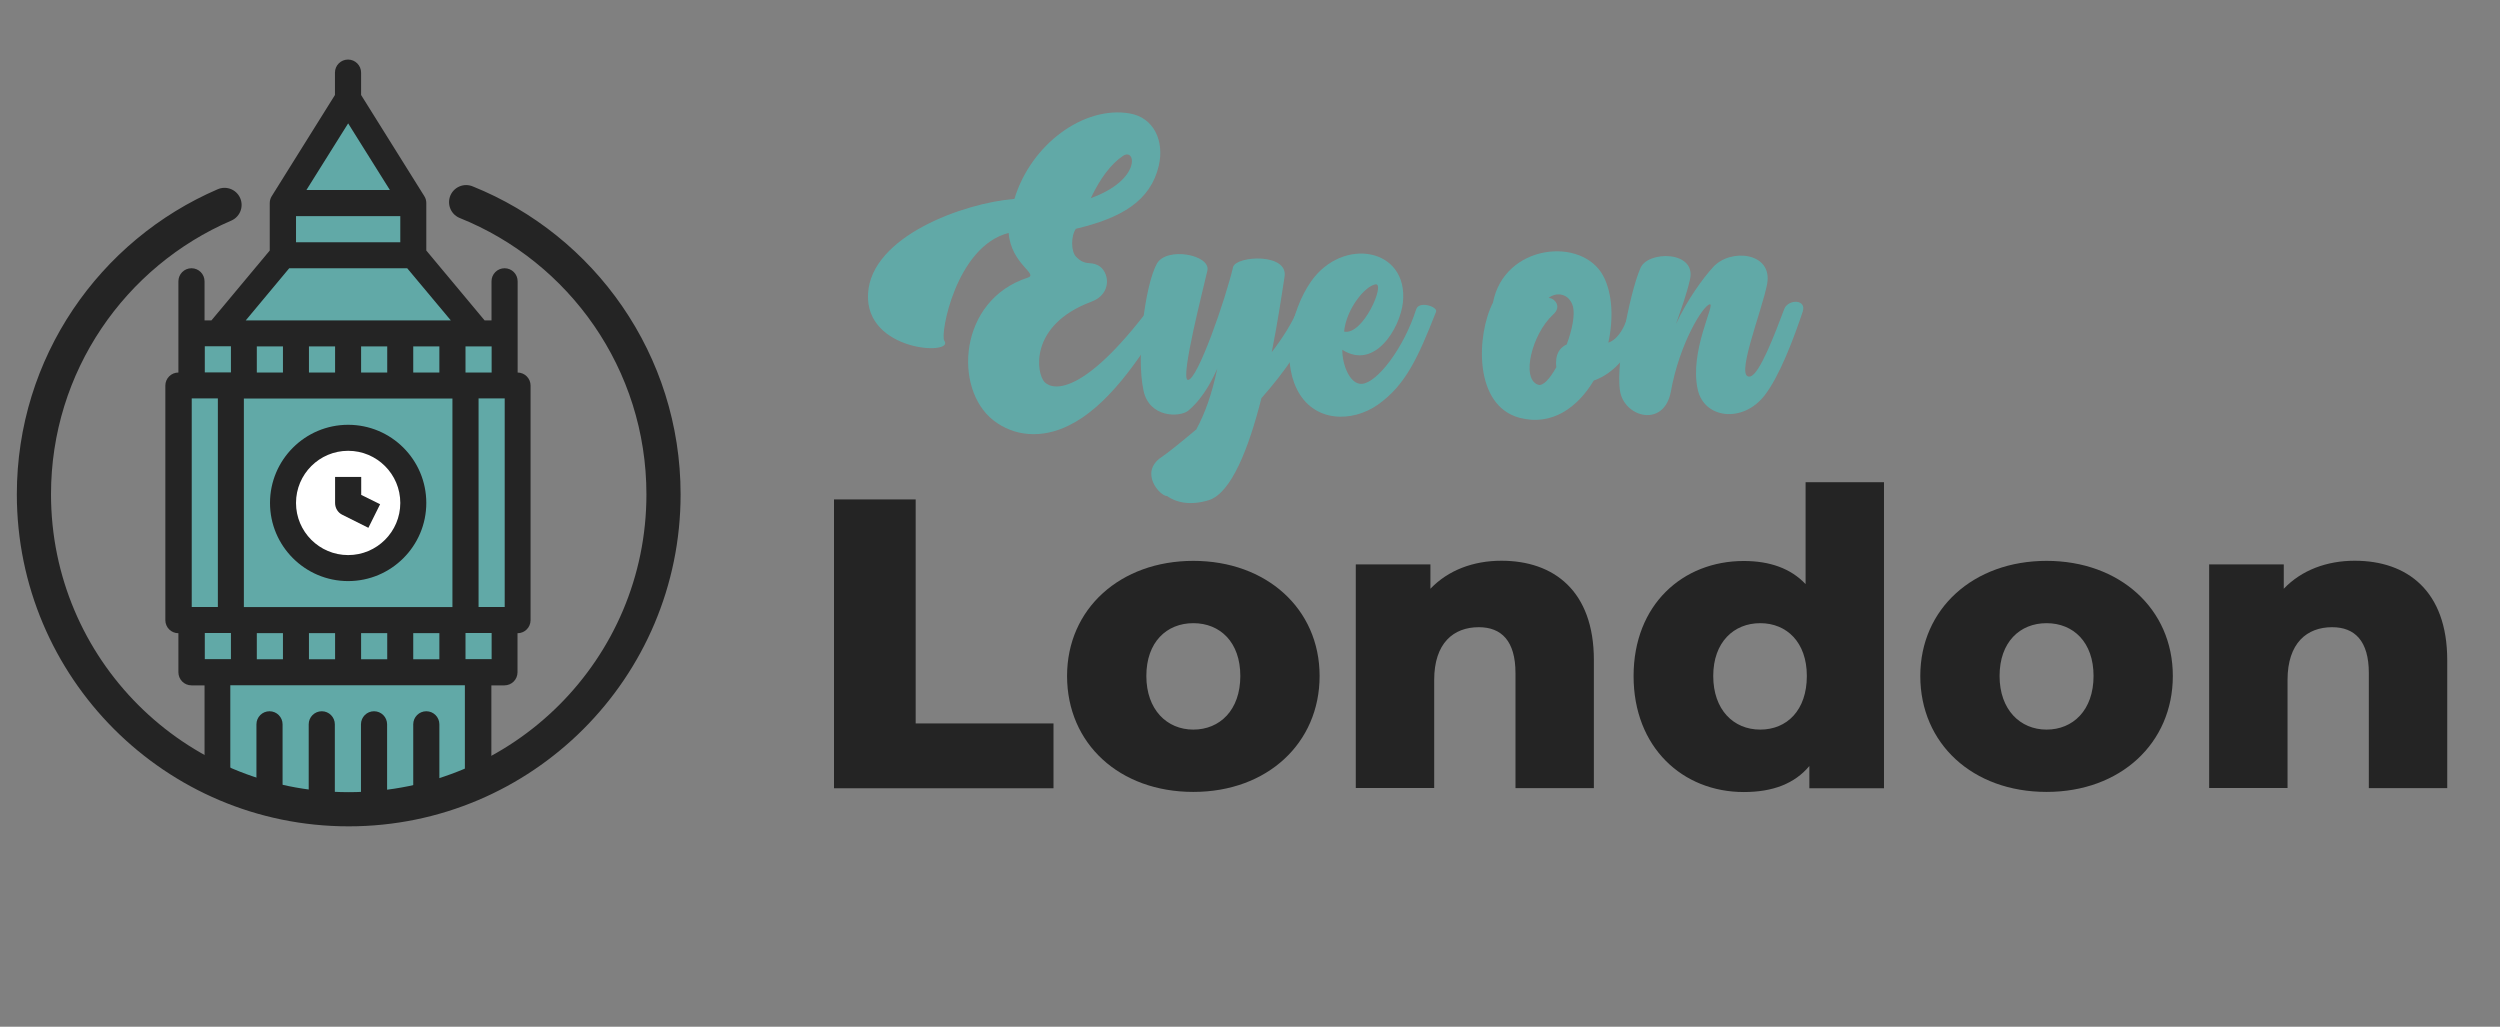 <?xml version="1.0" encoding="UTF-8"?>
<svg xmlns="http://www.w3.org/2000/svg" xmlns:xlink="http://www.w3.org/1999/xlink" id="Layer_1" data-name="Layer 1" viewBox="0 0 198.98 81.72">
  <rect x="0" y="0" width="198.98" height="81.72" fill="#808080" stroke="none"/>
  <defs>
    <style>
      .cls-1 {
        fill: #fff;
      }

      .cls-2 {
        fill: #242424;
      }

      .cls-3 {
        stroke: #242424;
        stroke-linecap: round;
        stroke-miterlimit: 10;
        stroke-width: 2.72px;
      }

      .cls-3, .cls-4 {
        fill: none;
      }

      .cls-5 {
        clip-path: url(#clippath);
      }

      .cls-6 {
        fill: #61a9a7;
      }
    </style>
    <clipPath id="clippath">
      <path class="cls-4" d="m52.82,39.34c0,13.84-11.22,25.06-25.06,25.06S2.7,53.18,2.7,39.34,13.92,2.61,27.76,2.61s25.06,22.9,25.06,36.73Z"></path>
    </clipPath>
  </defs>
  <g>
    <g class="cls-5">
      <g>
        <path class="cls-6" d="m37.05,30.69h-18.67v18.67h18.67v-18.67Z"></path>
        <path class="cls-6" d="m37.05,49.36h3.11v4.15h-4.15v-4.15h1.04Z"></path>
        <path class="cls-6" d="m31.86,49.36h-4.15v4.15h4.15v-4.15Z"></path>
        <path class="cls-6" d="m23.56,49.36h-4.15v4.15h4.15v-4.15Z"></path>
        <path class="cls-6" d="m40.16,26.54v4.15h-4.15v-4.15h4.15Z"></path>
        <path class="cls-6" d="m31.86,26.54h-4.15v4.15h4.15v-4.15Z"></path>
        <path class="cls-6" d="m23.56,26.54h-4.15v4.15h4.15v-4.15Z"></path>
        <path class="cls-6" d="m36.01,49.36h-4.15v4.15h4.15v-4.15Z"></path>
        <path class="cls-6" d="m27.71,49.36h-4.15v4.15h4.15v-4.15Z"></path>
        <path class="cls-6" d="m19.41,49.36v4.15h-4.15v-4.15h4.15Z"></path>
        <path class="cls-6" d="m36.01,26.54h-4.15v4.15h4.15v-4.15Z"></path>
        <path class="cls-6" d="m27.71,26.54h-4.15v4.15h4.15v-4.15Z"></path>
        <path class="cls-6" d="m17.33,26.54h2.08v4.15h-4.15v-4.15h2.08Z"></path>
        <path class="cls-6" d="m32.9,16.16h-10.37v4.15h10.37v-4.15Z"></path>
        <path class="cls-6" d="m27.71,7.86l5.19,8.3h-10.37l5.18-8.3Z"></path>
        <path class="cls-6" d="m32.9,20.31l5.19,6.22h-20.75l5.19-6.22h10.37Z"></path>
        <path class="cls-6" d="m21.48,65.96h-4.15v-12.45h20.75v12.45h-16.6Z"></path>
        <path class="cls-6" d="m18.37,30.69v18.68h-4.15v-18.68h4.15Z"></path>
        <path class="cls-6" d="m41.2,30.69v18.68h-4.15v-18.68h4.15Z"></path>
        <path class="cls-6" d="m29.78,47.29c2.87,0,5.19-2.32,5.19-5.19s-2.32-5.19-5.19-5.19-5.19,2.32-5.19,5.19,2.32,5.19,5.19,5.19Z"></path>
        <path class="cls-1" d="m27.71,45.22c2.87,0,5.19-2.32,5.19-5.19s-2.32-5.19-5.19-5.19-5.19,2.32-5.19,5.19,2.32,5.19,5.19,5.19Z"></path>
        <path class="cls-6" d="m38.09,53.51h-20.75v2.08h20.75v-2.08Z"></path>
        <path class="cls-6" d="m40.16,49.36h-4.15v2.08h4.15v-2.08Z"></path>
        <path class="cls-6" d="m31.86,49.36h-4.15v2.08h4.15v-2.08Z"></path>
        <path class="cls-6" d="m23.56,49.36h-4.15v2.08h4.15v-2.08Z"></path>
        <path class="cls-6" d="m36.01,49.36h-4.15v2.08h4.15v-2.08Z"></path>
        <path class="cls-6" d="m27.71,49.36h-4.15v2.08h4.15v-2.08Z"></path>
        <path class="cls-6" d="m19.41,49.36h-4.15v2.08h4.15v-2.08Z"></path>
        <path class="cls-2" d="m33.93,40.03c0-3.44-2.79-6.22-6.22-6.22s-6.22,2.79-6.22,6.22,2.79,6.22,6.22,6.22,6.22-2.79,6.22-6.22Zm-10.37,0c0-2.29,1.86-4.15,4.15-4.15s4.15,1.86,4.15,4.15-1.86,4.15-4.15,4.15-4.15-1.86-4.15-4.15Z"></path>
        <path class="cls-2" d="m41.2,29.65v-7.26c0-.57-.46-1.04-1.04-1.04h0c-.57,0-1.04.46-1.04,1.04v3.11h-.55l-4.64-5.56v-3.78c0-.19-.05-.39-.16-.55l-5.03-8.05v-1.78c0-.57-.46-1.04-1.04-1.04h0c-.57,0-1.04.46-1.04,1.04v1.78l-5.03,8.05c-.1.16-.16.35-.16.55v3.78l-4.64,5.56h-.55v-3.11c0-.57-.46-1.04-1.04-1.04h0c-.57,0-1.04.46-1.04,1.04v7.26c-.57,0-1.04.46-1.04,1.04v18.67c0,.57.46,1.04,1.04,1.04v3.11c0,.57.46,1.04,1.04,1.04h1.04v11.41c0,.57.46,1.04,1.04,1.04h20.75c.57,0,1.04-.46,1.04-1.04v-11.41h1.04c.57,0,1.04-.46,1.04-1.04v-3.11c.57,0,1.04-.46,1.04-1.04v-18.67c0-.57-.46-1.04-1.04-1.04h.01Zm-4.15-2.08h2.08v2.08h-2.08v-2.08Zm-9.34-17.75l3.32,5.3h-6.64l3.32-5.3h0Zm-4.15,7.38h8.3v2.08h-8.3v-2.08Zm-.55,4.15h9.4l3.47,4.15h-16.32l3.46-4.15h0Zm11.96,6.22v2.08h-2.08v-2.08h2.08Zm-4.15,0v2.08h-2.08v-2.08h2.08Zm-4.15,0v2.08h-2.08v-2.08h2.08Zm-4.15,0v2.08h-2.08v-2.08h2.08Zm-3.11,4.15h16.6v16.6h-16.6v-16.6h0Zm15.56,18.67v2.08h-2.08v-2.08h2.08Zm-4.15,0v2.08h-2.08v-2.08h2.08Zm-4.15,0v2.08h-2.08v-2.08h2.08Zm-4.15,0v2.08h-2.08v-2.08h2.08Zm-6.22-22.83h2.08v2.08h-2.08v-2.08Zm-1.04,20.75v-16.6h2.08v16.6h-2.08Zm1.04,4.15v-2.08h2.08v2.08h-2.08Zm20.75,12.45h-2.08v-7.26c0-.57-.46-1.04-1.04-1.04h0c-.57,0-1.04.46-1.04,1.04v7.26h-2.08v-7.26c0-.57-.46-1.04-1.04-1.04h0c-.57,0-1.04.46-1.04,1.04v7.26h-2.08v-7.26c0-.57-.46-1.04-1.04-1.04h0c-.57,0-1.04.46-1.04,1.04v7.26h-2.08v-7.26c0-.57-.46-1.04-1.04-1.04h0c-.57,0-1.04.46-1.04,1.04v7.26h-2.08v-10.37h18.67v10.37h.01Zm2.08-12.45h-2.08v-2.08h2.08v2.08Zm1.04-4.15h-2.08v-16.6h2.08v16.6Z"></path>
        <path class="cls-2" d="m30.25,40.13l-1.5-.74v-1.43h-2.08v2.08c0,.39.22.76.57.93l2.08,1.04.93-1.87h0Z"></path>
      </g>
    </g>
    <path class="cls-3" d="m37.1,16.09c9.21,3.7,15.71,12.72,15.71,23.26,0,13.84-11.22,25.06-25.06,25.06S2.7,53.18,2.7,39.34c0-10.33,6.25-19.19,15.17-23.03"></path>
  </g>
  <g>
    <path class="cls-2" d="m66.38,39.75h6.5v17.83h10.97v5.16h-17.47v-22.99Z"></path>
    <path class="cls-2" d="m84.93,53.8c0-5.35,4.24-9.16,10.05-9.16s10.05,3.81,10.05,9.16-4.17,9.23-10.05,9.23-10.05-3.84-10.05-9.23Zm13.79,0c0-2.69-1.61-4.2-3.74-4.2s-3.74,1.51-3.74,4.2,1.64,4.27,3.74,4.27,3.74-1.54,3.74-4.27Z"></path>
    <path class="cls-2" d="m126.86,52.55v10.18h-6.24v-9.16c0-2.56-1.12-3.65-2.92-3.65-2,0-3.55,1.25-3.55,4.2v8.6h-6.24v-17.8h5.94v1.94c1.41-1.48,3.42-2.23,5.65-2.23,4.17,0,7.36,2.4,7.36,7.91Z"></path>
    <path class="cls-2" d="m149.95,38.37v24.37h-5.94v-1.77c-1.18,1.41-2.92,2.07-5.22,2.07-4.86,0-8.77-3.55-8.77-9.23s3.91-9.16,8.77-9.16c2.07,0,3.74.59,4.92,1.84v-8.11h6.24Zm-6.14,15.43c0-2.69-1.61-4.2-3.71-4.2s-3.74,1.51-3.74,4.2,1.61,4.27,3.74,4.27,3.71-1.54,3.71-4.27Z"></path>
    <path class="cls-2" d="m152.84,53.8c0-5.35,4.24-9.16,10.05-9.16s10.05,3.81,10.05,9.16-4.17,9.23-10.05,9.23-10.05-3.84-10.05-9.23Zm13.79,0c0-2.69-1.61-4.2-3.74-4.2s-3.74,1.51-3.74,4.2,1.64,4.27,3.74,4.27,3.74-1.54,3.74-4.27Z"></path>
    <path class="cls-2" d="m194.78,52.55v10.18h-6.24v-9.16c0-2.56-1.12-3.65-2.92-3.65-2,0-3.55,1.25-3.55,4.2v8.6h-6.24v-17.8h5.94v1.94c1.41-1.48,3.42-2.23,5.65-2.23,4.17,0,7.36,2.4,7.36,7.91Z"></path>
  </g>
  <g>
    <path class="cls-6" d="m92.96,24.81c-2.34,4.03-4.92,7.59-7.86,9.04-2.18,1.09-4.39.89-6.04-.4-3.2-2.51-2.77-9.57,2.74-11.35.89-.3-1.32-1.06-1.52-3.56-4.19,1.06-5.48,8.09-5.12,8.58.86,1.19-6.34.89-6.07-3.76.26-4.55,7.59-7.2,11.65-7.53,1.32-4.36,5.54-7.43,9.18-6.8,1.91.33,2.77,2.18,2.31,4.16-.66,2.81-2.97,4.16-6.6,5.02-.4.59-.4,1.82.03,2.24.73.73,1.06.33,1.72.66.92.46,1.19,2.28-.53,2.91-4.95,1.85-4.39,5.71-3.7,6.4.73.73,3.2.86,8.22-5.74.83-.99,1.98-.46,1.58.13Zm-6.14-9.04c4.03-1.45,3.6-4.03,2.57-3.37-.99.66-1.85,1.85-2.57,3.37Z"></path>
    <path class="cls-6" d="m95.23,34.15c.66-1.22,1.22-2.74,1.65-4.79-.23.5-.99,2.24-2.31,3.33-.66.53-3.1.59-3.56-1.62-.59-2.77.13-8.38,1.06-10.07.76-1.39,4.29-.73,4.03.53-.26,1.19-2.21,8.68-1.55,8.71.76.03,3-6.44,3.6-9.01.33-.89,4.39-1.09,4.09.79-.26,1.72-.59,3.86-1.02,6.01.86-1.12,1.62-2.31,2.08-3.43.23-.56,1.91-.66,1.65.03-1.02,2.61-2.71,4.98-4.55,7.06-1.02,4.03-2.41,7.56-4.19,8.12-1.52.46-2.61.17-3.33-.33-.56,0-2.24-1.88-.43-3.1.4-.26,1.45-1.09,2.81-2.24Z"></path>
    <path class="cls-6" d="m108.43,30.55c1.19-.13,3.27-2.77,4.29-5.94.23-.69,1.72-.2,1.58.2-1.45,3.7-2.44,5.84-4.62,7.39-2.05,1.45-5.15,1.45-6.47-1.25-1.19-2.41-.5-6.17,1.12-8.52,2.51-3.63,7.79-2.71,7.33,1.65-.23,2.05-2.24,5.41-4.82,3.76-.03,1.12.59,2.81,1.58,2.71Zm-1.45-4.16c1.52.33,3.3-3.86,2.51-3.76-.86.13-2.34,1.98-2.51,3.76Z"></path>
    <path class="cls-6" d="m128,27.28c1.16-.4,1.58-2.18,1.78-2.67.4-1.02,1.35-.76,1.29,0-.13,1.16-1.52,4.75-4.22,5.68-1.29,2.15-3.33,3.63-5.88,2.97-3.7-.96-3.46-6.6-2.14-9.18.89-4.65,7.1-5.28,8.78-2.11.73,1.39.82,3.37.4,5.31Zm-3.3.13c.43-1.16.66-2.31.5-3-.3-1.09-1.35-1.19-1.95-.69.43-.03,1.12.66.36,1.32-1.68,1.55-2.57,5.12-1.19,5.58.4.13.92-.46,1.45-1.39-.03-.2-.03-.43,0-.66.07-.59.4-.96.82-1.15Z"></path>
    <path class="cls-6" d="m139.32,29.96c.73-.2,1.92-3.3,2.71-5.41.36-.76,1.78-.73,1.45.26-.73,2.18-1.85,5.15-3.04,6.67-1.72,2.21-4.79,1.85-5.31-.46-.69-3.04,1.42-6.86.96-6.8-.53.07-2.41,3.1-3.1,6.93-.5,2.74-3.33,2.18-3.96.33-.59-1.72.66-8.12,1.52-10.1.53-1.45,4.49-1.45,3.96.86-.26,1.15-.66,2.24-1.12,3.56.89-1.92,2.15-3.66,2.97-4.55,1.39-1.52,4.75-1.16,4.29,1.35-.4,2.15-2.67,7.72-1.32,7.36Z"></path>
  </g>
</svg>
